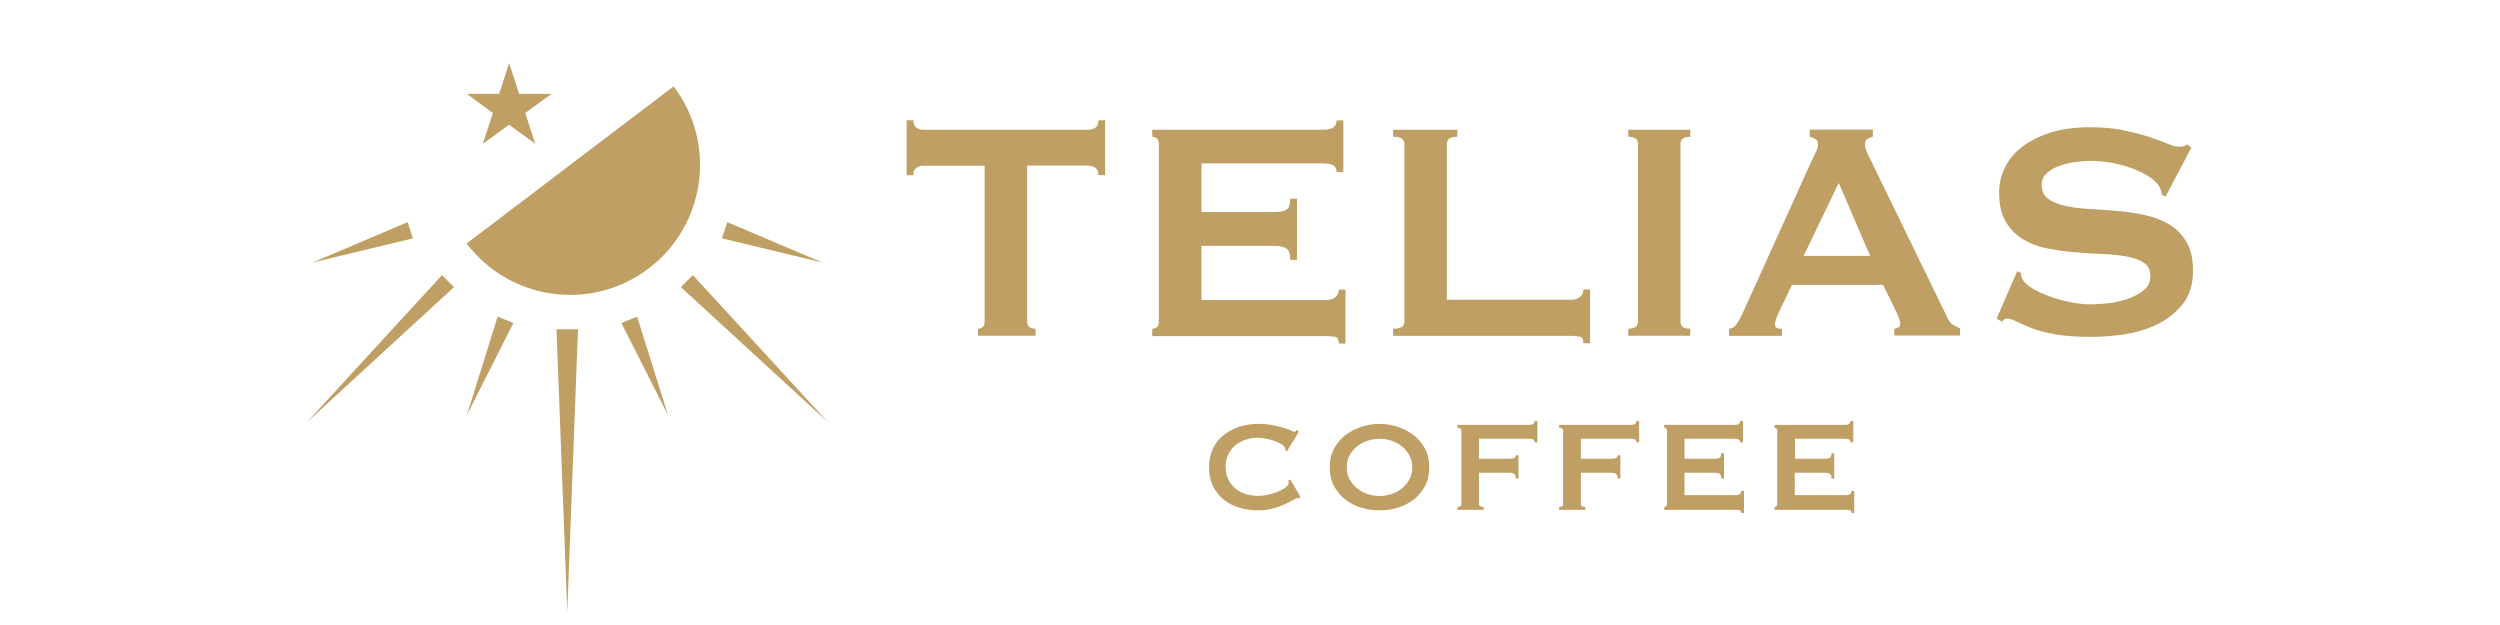 <?xml version="1.0" encoding="utf-8"?>
<!-- Generator: Adobe Illustrator 25.3.1, SVG Export Plug-In . SVG Version: 6.00 Build 0)  -->
<svg version="1.1" id="レイヤー_1" xmlns="http://www.w3.org/2000/svg" xmlns:xlink="http://www.w3.org/1999/xlink" x="0px"
	 y="0px" viewBox="0 0 200 50" style="enable-background:new 0 0 200 50;" xml:space="preserve">
<style type="text/css">
	.st0{fill:#C09F64;}
</style>
<g>
	<g>
		<g>
			<g>
				<path class="st0" d="M103.95,39.86c-0.02,0-0.05,0-0.07-0.01c-0.02,0-0.04-0.01-0.07-0.01c-0.05,0-0.17,0.05-0.35,0.16
					c-0.18,0.1-0.42,0.22-0.7,0.35c-0.28,0.13-0.6,0.24-0.97,0.34c-0.36,0.1-0.74,0.14-1.13,0.14c-0.52,0-1.02-0.07-1.49-0.21
					c-0.48-0.14-0.9-0.35-1.26-0.64c-0.37-0.29-0.65-0.65-0.87-1.08c-0.21-0.43-0.32-0.94-0.32-1.51c0-0.57,0.11-1.07,0.32-1.51
					c0.21-0.44,0.5-0.8,0.87-1.09s0.79-0.51,1.26-0.66c0.48-0.15,0.97-0.22,1.49-0.22c0.42,0,0.8,0.03,1.14,0.1
					c0.34,0.07,0.64,0.14,0.89,0.22c0.25,0.08,0.46,0.15,0.6,0.22c0.15,0.07,0.24,0.1,0.27,0.1c0.04,0,0.08-0.02,0.1-0.06
					c0.03-0.04,0.05-0.08,0.07-0.1l0.18,0.15l-0.96,1.57l-0.12-0.09c0-0.03,0-0.05-0.01-0.08s-0.01-0.06-0.02-0.09
					c-0.02-0.1-0.1-0.19-0.25-0.29s-0.33-0.19-0.55-0.27c-0.22-0.08-0.45-0.14-0.69-0.19c-0.24-0.05-0.47-0.08-0.67-0.08
					c-0.35,0-0.68,0.05-0.99,0.16c-0.32,0.1-0.59,0.25-0.83,0.45c-0.23,0.2-0.42,0.44-0.56,0.73c-0.14,0.29-0.21,0.62-0.21,0.99
					c0,0.37,0.07,0.7,0.21,0.99c0.14,0.29,0.33,0.53,0.56,0.73c0.23,0.2,0.51,0.35,0.83,0.45c0.32,0.1,0.65,0.15,0.99,0.15
					c0.26,0,0.54-0.03,0.83-0.1c0.29-0.06,0.55-0.15,0.79-0.25c0.24-0.1,0.44-0.21,0.6-0.34c0.16-0.13,0.24-0.24,0.24-0.36
					c0-0.06-0.02-0.11-0.05-0.16l0.17-0.1l0.81,1.37L103.95,39.86z"/>
				<path class="st0" d="M110.36,33.91c0.45,0,0.91,0.07,1.38,0.21c0.47,0.14,0.89,0.36,1.28,0.64c0.39,0.28,0.7,0.64,0.95,1.08
					c0.25,0.44,0.37,0.95,0.37,1.55c0,0.59-0.12,1.11-0.37,1.55c-0.25,0.44-0.56,0.8-0.95,1.08c-0.39,0.28-0.81,0.49-1.28,0.62
					c-0.47,0.13-0.93,0.19-1.38,0.19c-0.45,0-0.91-0.06-1.38-0.19c-0.47-0.13-0.89-0.34-1.28-0.62c-0.39-0.28-0.7-0.64-0.95-1.08
					c-0.25-0.44-0.37-0.95-0.37-1.55c0-0.6,0.12-1.11,0.37-1.55c0.25-0.44,0.56-0.8,0.95-1.08c0.39-0.28,0.81-0.5,1.28-0.64
					C109.45,33.98,109.91,33.91,110.36,33.91z M110.36,35.1c-0.31,0-0.62,0.05-0.94,0.15c-0.31,0.1-0.59,0.25-0.84,0.45
					c-0.25,0.19-0.45,0.43-0.61,0.72c-0.16,0.28-0.23,0.61-0.23,0.97c0,0.36,0.08,0.69,0.23,0.97c0.16,0.28,0.36,0.52,0.61,0.72
					c0.25,0.19,0.53,0.34,0.84,0.45c0.31,0.1,0.62,0.15,0.94,0.15s0.62-0.05,0.94-0.15c0.31-0.1,0.59-0.25,0.84-0.45
					s0.45-0.43,0.61-0.72c0.16-0.28,0.23-0.61,0.23-0.97c0-0.36-0.08-0.69-0.23-0.97c-0.16-0.28-0.36-0.52-0.61-0.72
					s-0.53-0.34-0.84-0.45C110.98,35.15,110.67,35.1,110.36,35.1z"/>
				<path class="st0" d="M122.77,35.38c0-0.1-0.03-0.17-0.1-0.21c-0.07-0.05-0.19-0.07-0.36-0.07h-3.99v1.6h2.42
					c0.16,0,0.29-0.02,0.38-0.05c0.09-0.03,0.14-0.11,0.14-0.23h0.22v1.86h-0.22c0-0.2-0.04-0.33-0.14-0.38
					c-0.09-0.06-0.22-0.08-0.38-0.08h-2.42v2.51c0,0.08,0.04,0.14,0.1,0.17c0.07,0.04,0.16,0.06,0.27,0.06v0.23h-2.1v-0.23
					c0.21,0,0.32-0.08,0.32-0.23v-5.88c0-0.15-0.11-0.23-0.32-0.23v-0.23h5.72c0.17,0,0.29-0.03,0.36-0.08
					c0.07-0.06,0.1-0.13,0.1-0.23h0.22v1.71H122.77z"/>
				<path class="st0" d="M130.92,35.38c0-0.1-0.04-0.17-0.1-0.21c-0.07-0.05-0.19-0.07-0.36-0.07h-3.99v1.6h2.42
					c0.16,0,0.29-0.02,0.38-0.05c0.09-0.03,0.14-0.11,0.14-0.23h0.22v1.86h-0.22c0-0.2-0.05-0.33-0.14-0.38
					c-0.09-0.06-0.22-0.08-0.38-0.08h-2.42v2.51c0,0.08,0.04,0.14,0.1,0.17c0.07,0.04,0.16,0.06,0.26,0.06v0.23h-2.1v-0.23
					c0.21,0,0.32-0.08,0.32-0.23v-5.88c0-0.15-0.11-0.23-0.32-0.23v-0.23h5.72c0.17,0,0.29-0.03,0.36-0.08
					c0.07-0.06,0.1-0.13,0.1-0.23h0.22v1.71H130.92z"/>
				<path class="st0" d="M139.21,35.38c0-0.1-0.03-0.17-0.1-0.21c-0.07-0.05-0.19-0.07-0.36-0.07h-3.99v1.6h2.42
					c0.16,0,0.29-0.02,0.38-0.07c0.09-0.05,0.14-0.17,0.14-0.37h0.22v2.02h-0.22c0-0.2-0.05-0.33-0.14-0.38
					c-0.09-0.06-0.22-0.08-0.38-0.08h-2.42v1.79h4.12c0.12,0,0.22-0.03,0.3-0.09c0.08-0.06,0.12-0.14,0.12-0.25h0.22v1.77h-0.22
					c0-0.13-0.04-0.2-0.12-0.22c-0.08-0.02-0.18-0.03-0.3-0.03h-5.74v-0.23c0.06,0,0.11-0.02,0.15-0.06s0.07-0.1,0.07-0.17v-5.88
					c0-0.08-0.02-0.14-0.07-0.17s-0.1-0.06-0.15-0.06v-0.23h5.62c0.17,0,0.29-0.03,0.36-0.08c0.07-0.06,0.1-0.13,0.1-0.23h0.22v1.71
					H139.21z"/>
				<path class="st0" d="M148.05,35.38c0-0.1-0.04-0.17-0.1-0.21c-0.07-0.05-0.19-0.07-0.36-0.07h-3.99v1.6H146
					c0.17,0,0.29-0.02,0.38-0.07c0.09-0.05,0.14-0.17,0.14-0.37h0.22v2.02h-0.22c0-0.2-0.04-0.33-0.14-0.38
					c-0.09-0.06-0.22-0.08-0.38-0.08h-2.42v1.79h4.12c0.12,0,0.22-0.03,0.3-0.09c0.08-0.06,0.12-0.14,0.12-0.25h0.22v1.77h-0.22
					c0-0.13-0.04-0.2-0.12-0.22c-0.08-0.02-0.18-0.03-0.3-0.03h-5.74v-0.23c0.06,0,0.11-0.02,0.15-0.06
					c0.04-0.04,0.07-0.1,0.07-0.17v-5.88c0-0.08-0.02-0.14-0.07-0.17c-0.05-0.04-0.1-0.06-0.15-0.06v-0.23h5.62
					c0.17,0,0.29-0.03,0.36-0.08c0.07-0.06,0.1-0.13,0.1-0.23h0.22v1.71H148.05z"/>
			</g>
		</g>
		<g>
			<path class="st0" d="M82.18,25.74c0,0.38,0.22,0.56,0.66,0.56v0.56h-4.6V26.3c0.14,0,0.26-0.05,0.37-0.14
				c0.11-0.09,0.16-0.23,0.16-0.42V13.26h-4.93c-0.18,0-0.35,0.05-0.52,0.16c-0.17,0.1-0.25,0.3-0.25,0.6h-0.54V9.62h0.54
				c0,0.29,0.09,0.49,0.25,0.6c0.17,0.1,0.34,0.16,0.52,0.16H87.1c0.18,0,0.35-0.05,0.52-0.16c0.17-0.1,0.25-0.3,0.25-0.6h0.54v4.39
				h-0.54c0-0.29-0.09-0.49-0.25-0.6c-0.17-0.1-0.34-0.16-0.52-0.16h-4.93V25.74z"/>
			<path class="st0" d="M106.93,13.76c0-0.23-0.08-0.4-0.25-0.52c-0.17-0.11-0.46-0.17-0.88-0.17h-9.68v3.89h5.85
				c0.4,0,0.71-0.06,0.92-0.17c0.22-0.11,0.33-0.41,0.33-0.89h0.54v4.89h-0.54c0-0.48-0.11-0.79-0.33-0.92
				c-0.22-0.14-0.53-0.2-0.92-0.2h-5.85v4.33h9.97c0.3,0,0.54-0.07,0.73-0.22c0.19-0.15,0.28-0.34,0.28-0.6h0.54v4.3h-0.54
				c0-0.31-0.09-0.49-0.28-0.53c-0.19-0.04-0.43-0.06-0.73-0.06H92.18V26.3c0.14,0,0.26-0.05,0.37-0.14
				c0.11-0.09,0.16-0.23,0.16-0.42V11.5c0-0.19-0.06-0.33-0.16-0.42c-0.11-0.09-0.23-0.14-0.37-0.14v-0.56h13.62
				c0.42,0,0.71-0.07,0.88-0.2c0.17-0.14,0.25-0.32,0.25-0.55h0.54v4.14H106.93z"/>
			<path class="st0" d="M126.67,27.46c0-0.31-0.09-0.49-0.28-0.53c-0.19-0.04-0.43-0.06-0.73-0.06h-14.21V26.3
				c0.6,0,0.9-0.19,0.9-0.56V11.5c0-0.38-0.3-0.56-0.9-0.56v-0.56h5.14v0.56c-0.56,0-0.84,0.19-0.84,0.56v12.48h9.91
				c0.3,0,0.54-0.07,0.73-0.22c0.19-0.15,0.28-0.34,0.28-0.6h0.54v4.3H126.67z"/>
			<path class="st0" d="M130.26,26.3c0.52,0,0.78-0.19,0.78-0.56V11.5c0-0.38-0.26-0.56-0.78-0.56v-0.56h4.96v0.56
				c-0.52,0-0.78,0.19-0.78,0.56v14.24c0,0.38,0.26,0.56,0.78,0.56v0.56h-4.96V26.3z"/>
			<path class="st0" d="M138.35,26.3c0.26-0.04,0.46-0.18,0.61-0.41c0.15-0.23,0.29-0.49,0.43-0.78l5.52-12.2
				c0.14-0.27,0.26-0.52,0.37-0.75c0.11-0.23,0.16-0.43,0.16-0.6c0-0.21-0.07-0.35-0.21-0.44c-0.14-0.08-0.29-0.15-0.45-0.19v-0.56
				h5.05v0.56c-0.14,0.04-0.28,0.1-0.42,0.17c-0.14,0.07-0.21,0.22-0.21,0.45c0,0.17,0.04,0.34,0.1,0.5
				c0.07,0.17,0.17,0.39,0.31,0.66l6.21,12.76c0.1,0.23,0.23,0.4,0.4,0.5c0.17,0.1,0.36,0.21,0.58,0.31v0.56h-5.26V26.3
				c0.08,0,0.18-0.03,0.3-0.09c0.12-0.06,0.18-0.16,0.18-0.28c0-0.21-0.08-0.48-0.24-0.82l-1.13-2.32h-7.29l-1.07,2.23
				c-0.2,0.44-0.3,0.75-0.3,0.94c0,0.23,0.19,0.35,0.57,0.35v0.56h-4.24V26.3z M149.61,20.47l-2.51-5.83l-2.81,5.83H149.61z"/>
			<path class="st0" d="M161.38,21.69l0.3,0.16c0,0.19,0.04,0.36,0.12,0.5c0.14,0.25,0.41,0.5,0.82,0.74
				c0.41,0.24,0.88,0.45,1.4,0.64c0.53,0.19,1.08,0.34,1.66,0.45c0.58,0.11,1.1,0.17,1.55,0.17c0.34,0,0.78-0.03,1.31-0.08
				c0.54-0.05,1.06-0.16,1.58-0.33c0.52-0.17,0.97-0.4,1.34-0.69c0.38-0.29,0.57-0.68,0.57-1.16s-0.17-0.84-0.52-1.07
				c-0.35-0.23-0.81-0.4-1.37-0.5c-0.57-0.1-1.21-0.17-1.94-0.2c-0.73-0.03-1.47-0.08-2.22-0.14c-0.76-0.06-1.5-0.17-2.22-0.31
				s-1.37-0.39-1.94-0.74c-0.57-0.35-1.02-0.82-1.37-1.41c-0.35-0.6-0.52-1.37-0.52-2.34c0-0.65,0.14-1.29,0.43-1.91
				c0.29-0.63,0.73-1.18,1.33-1.66c0.6-0.48,1.35-0.87,2.27-1.18c0.92-0.3,1.99-0.45,3.22-0.45c1.06,0,1.97,0.08,2.75,0.25
				s1.45,0.34,2.02,0.53c0.57,0.19,1.05,0.37,1.43,0.53s0.71,0.25,0.97,0.25c0.28,0,0.48-0.06,0.6-0.19l0.36,0.25l-2.06,3.92
				l-0.3-0.13c-0.04-0.29-0.12-0.53-0.24-0.72c-0.16-0.25-0.42-0.5-0.79-0.74c-0.37-0.24-0.8-0.45-1.3-0.64
				c-0.5-0.19-1.04-0.34-1.61-0.45c-0.58-0.11-1.15-0.17-1.73-0.17c-0.44,0-0.89,0.04-1.36,0.11c-0.47,0.07-0.89,0.18-1.27,0.33
				c-0.38,0.15-0.69,0.34-0.94,0.58c-0.25,0.24-0.37,0.54-0.37,0.89c0,0.5,0.17,0.88,0.52,1.13c0.35,0.25,0.81,0.44,1.37,0.56
				c0.57,0.13,1.21,0.21,1.94,0.25c0.73,0.04,1.47,0.09,2.22,0.16c0.76,0.06,1.5,0.17,2.22,0.33c0.73,0.16,1.37,0.41,1.94,0.75
				c0.57,0.35,1.02,0.81,1.37,1.4c0.35,0.59,0.52,1.35,0.52,2.29c0,1.09-0.27,1.98-0.82,2.67c-0.55,0.69-1.23,1.23-2.05,1.63
				c-0.82,0.4-1.7,0.66-2.64,0.8s-1.83,0.2-2.64,0.2c-1.14,0-2.09-0.07-2.85-0.2c-0.77-0.14-1.4-0.3-1.91-0.5s-0.91-0.38-1.21-0.53
				c-0.3-0.16-0.56-0.23-0.78-0.23c-0.14,0-0.27,0.08-0.39,0.25l-0.42-0.25L161.38,21.69z"/>
		</g>
	</g>
	<g>
		<polygon class="st0" points="46.24,26.34 45.38,48.95 44.52,26.34 		"/>
		<polygon class="st0" points="36.32,22.97 24.56,33.77 35.36,22.01 		"/>
		<polygon class="st0" points="41.07,25.84 37.35,33.21 39.81,25.33 		"/>
		<polygon class="st0" points="33.03,19.07 25.01,21 32.61,17.77 		"/>
		<polygon class="st0" points="55.43,22.01 66.23,33.77 54.47,22.97 		"/>
		<polygon class="st0" points="50.97,25.33 53.44,33.21 49.71,25.84 		"/>
		<polygon class="st0" points="58.18,17.77 65.78,21 57.75,19.07 		"/>
		<path class="st0" d="M53.89,6.91L37.33,19.48c3.47,4.57,9.99,5.47,14.56,2S57.36,11.48,53.89,6.91z"/>
		<polygon class="st0" points="40.73,5.05 41.53,7.51 44.12,7.51 42.02,9.04 42.82,11.5 40.73,9.98 38.63,11.5 39.43,9.04 
			37.34,7.51 39.93,7.51 		"/>
	</g>
</g>
</svg>
